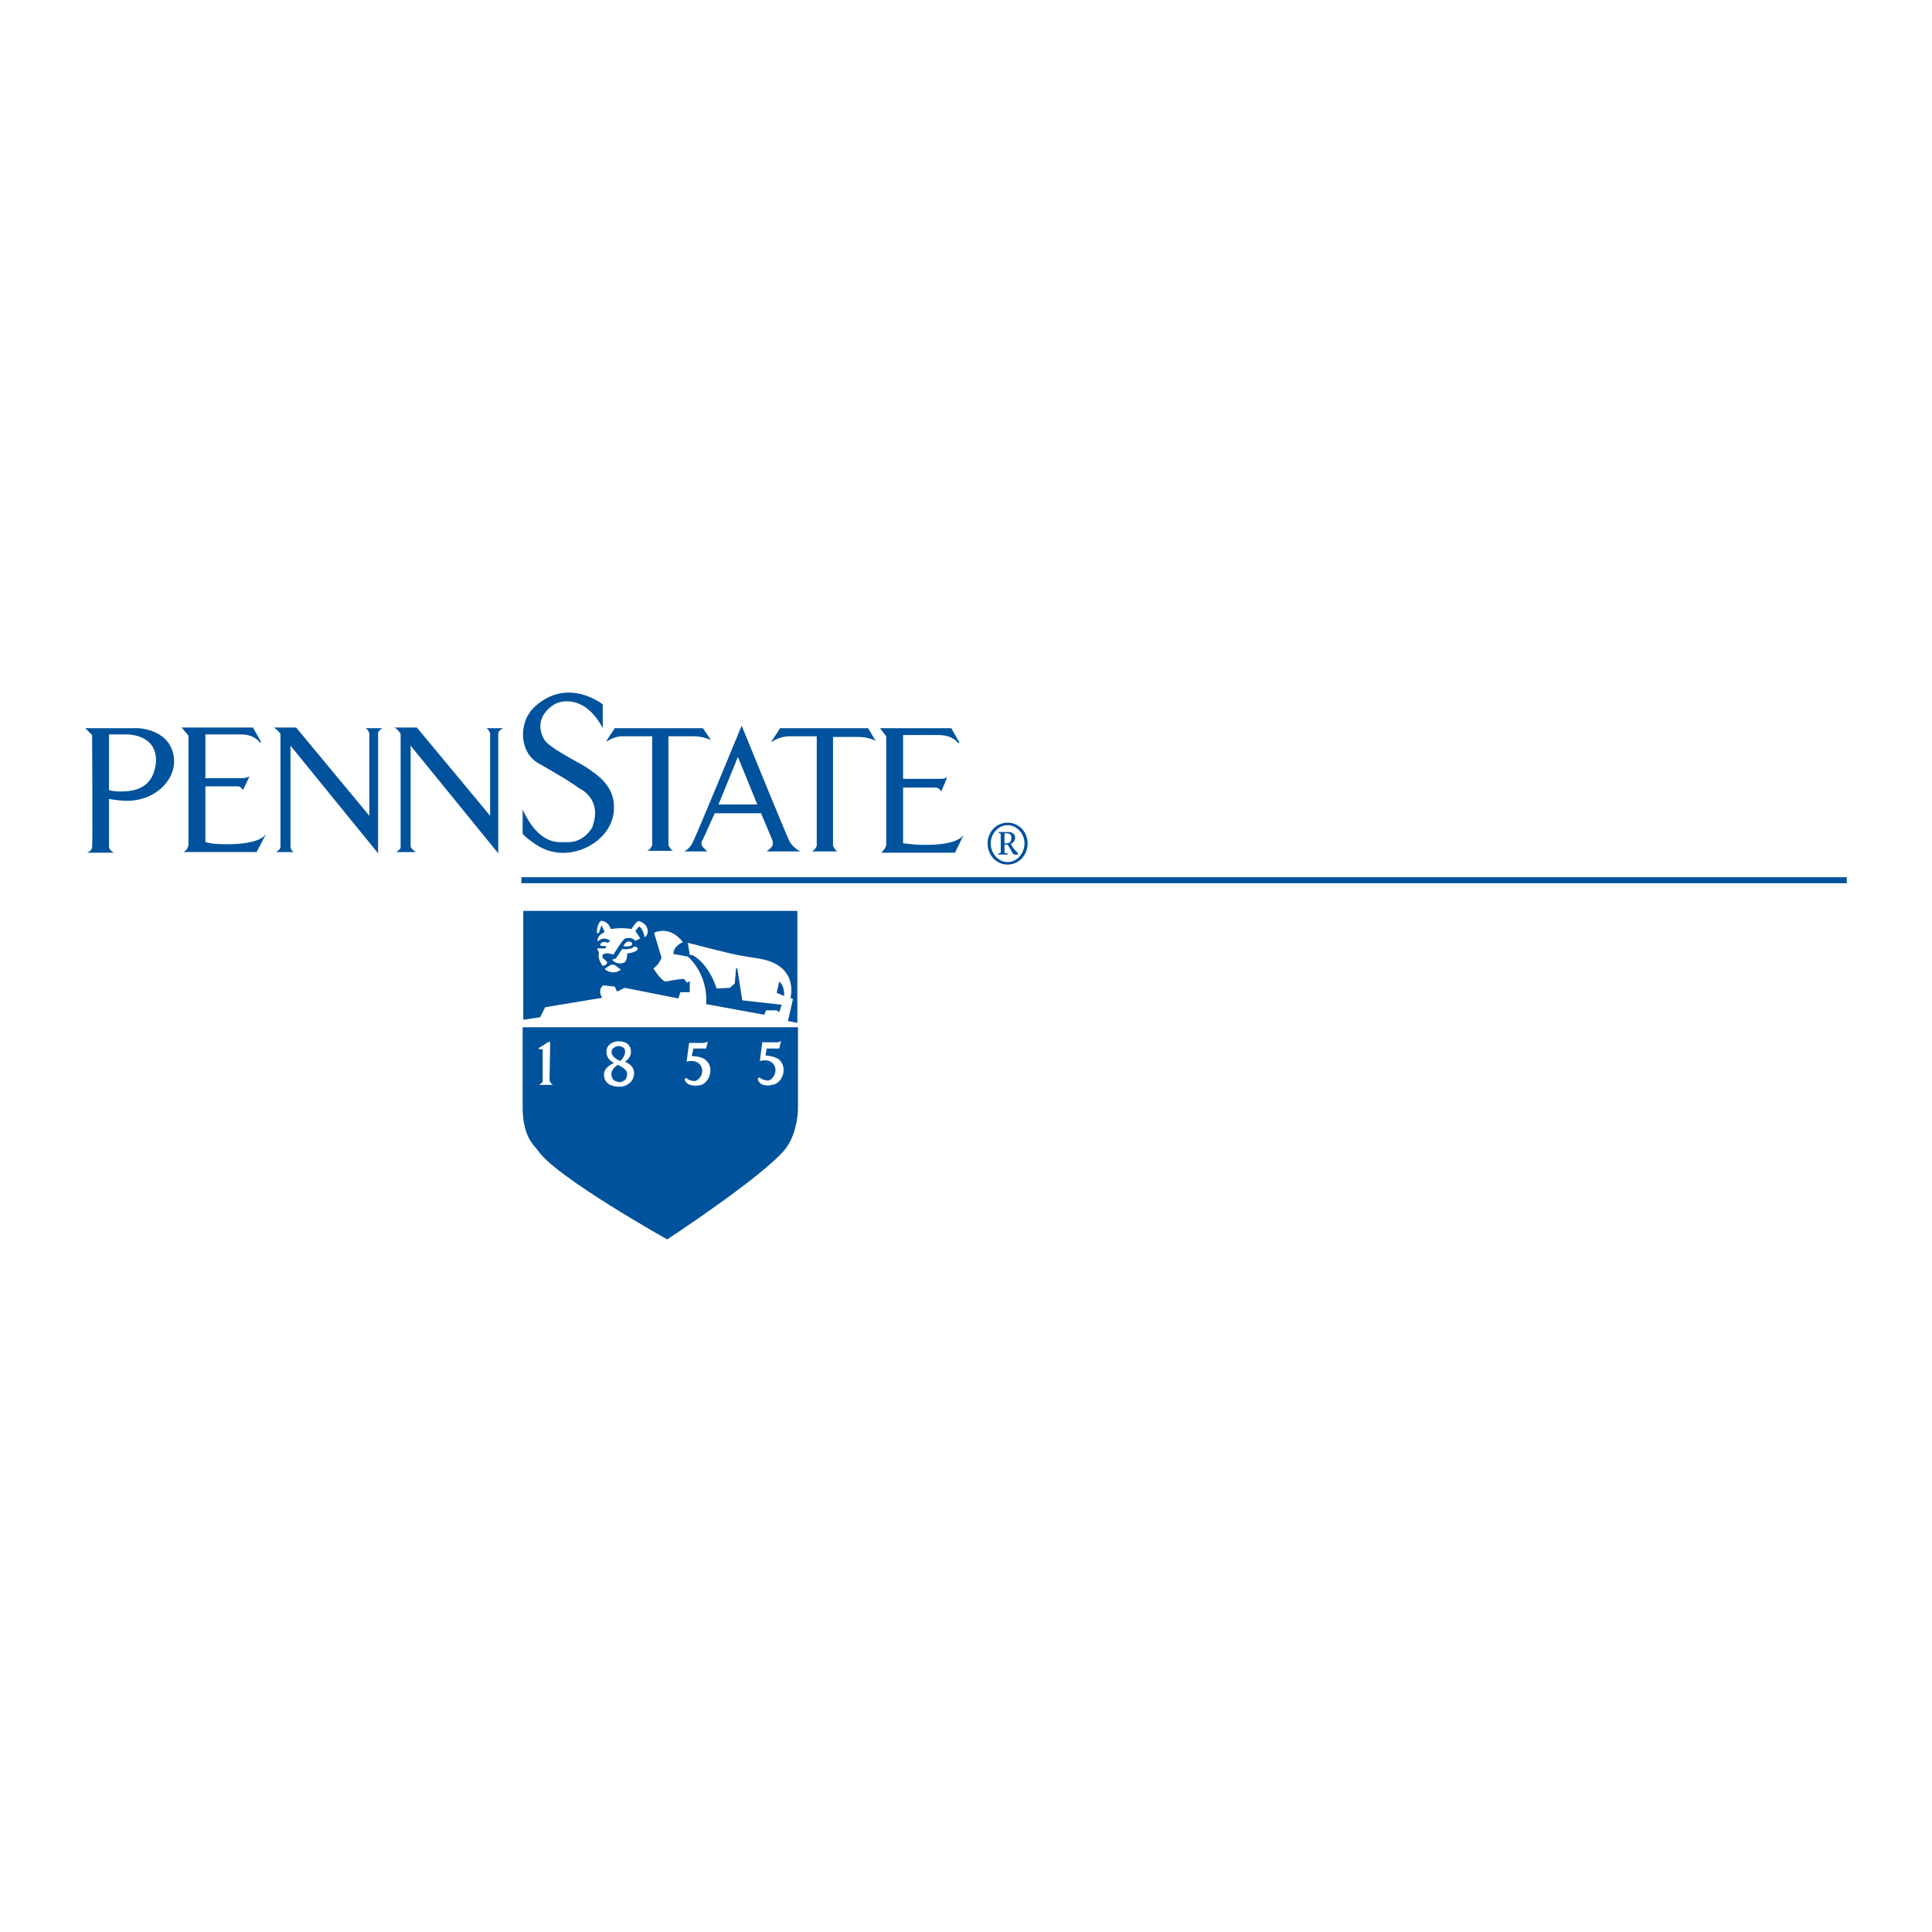 <?xml version="1.0" encoding="utf-8"?>
<!-- Generator: Adobe Illustrator 13.0.0, SVG Export Plug-In . SVG Version: 6.00 Build 14948)  -->
<!DOCTYPE svg PUBLIC "-//W3C//DTD SVG 1.0//EN" "http://www.w3.org/TR/2001/REC-SVG-20010904/DTD/svg10.dtd">
<svg version="1.0" id="Layer_1" xmlns="http://www.w3.org/2000/svg" xmlns:xlink="http://www.w3.org/1999/xlink" x="0px" y="0px"
	 width="192.756px" height="192.756px" viewBox="0 0 192.756 192.756" enable-background="new 0 0 192.756 192.756"
	 xml:space="preserve">
<g>
	<polygon fill-rule="evenodd" clip-rule="evenodd" fill="#FFFFFF" points="0,0 192.756,0 192.756,192.756 0,192.756 0,0 	"/>
	<path fill-rule="evenodd" clip-rule="evenodd" fill="#00529C" d="M13.749,72.649H8.504l0.687,0.687c0,0,0.062,11.051,0,11.175
		c0,0.375-0.5,0.562-0.5,0.562h2.685c-0.437-0.188-0.5-0.562-0.5-0.562v-4.807c0,0,0.562,0.125,1.498,0.188
		c3.122,0.125,5.058-2.061,4.995-3.996C17.245,72.711,13.749,72.649,13.749,72.649L13.749,72.649L13.749,72.649z M12.375,78.955
		c-0.936,0.062-1.498-0.125-1.498-0.125v-5.556h1.686c0,0,3.122-0.125,2.997,2.747C15.434,77.394,14.81,78.892,12.375,78.955
		L12.375,78.955z"/>
	<path fill-rule="evenodd" clip-rule="evenodd" fill="#00529C" d="M18.119,72.586h7.117l0.812,1.436l-0.125,0.062
		c0,0-0.5-0.812-1.873-0.812c-0.375,0-3.559,0-3.559,0v4.37h3.746c0,0,0.5-0.062,0.624-0.188c0.125-0.125-0.624,1.374-0.624,1.374
		s-0.188-0.375-0.5-0.375c-0.312,0-3.247,0-3.247,0v5.556c0,0,0.624,0.188,1.124,0.188c0.062,0,4.058,0.312,4.932-0.999L25.61,85.01
		h-7.304c0,0,0.499-0.25,0.499-0.812c0-0.375,0-10.801,0-10.801L18.119,72.586L18.119,72.586z"/>
	<path fill-rule="evenodd" clip-rule="evenodd" fill="#00529C" d="M39.346,72.586h2.248l7.305,8.803v-8.241
		c0,0-0.188-0.499-0.437-0.499h1.748c0,0-0.5,0.25-0.5,0.499c0,0.25,0,11.987,0,11.987l-8.741-10.738v10.114
		c0,0,0.312,0.437,0.562,0.5h-1.998c0,0,0.5-0.312,0.437-0.5v-11.3C39.97,73.21,39.596,72.649,39.346,72.586L39.346,72.586z"/>
	<path fill-rule="evenodd" clip-rule="evenodd" fill="#00529C" d="M27.296,72.586h2.248l7.305,8.803v-8.241
		c0,0-0.188-0.499-0.438-0.499h1.749c0,0-0.438,0.25-0.438,0.499c0,0.25,0,11.987,0,11.987l-8.74-10.738v10.114
		c0,0,0.062,0.437,0.375,0.5h-1.811c0,0,0.437-0.25,0.437-0.5v-11.3C27.983,73.21,27.546,72.649,27.296,72.586L27.296,72.586z"/>
	<path fill-rule="evenodd" clip-rule="evenodd" fill="#00529C" d="M60.136,70.276c0,0-3.496-2.81-6.805,0.25
		c-1.624,1.498-1.562,4.495,0.374,5.619c2.186,1.249,3.247,1.873,4.058,2.497c0,0,2.435,0.999,1.311,3.934
		c0,0-0.874,1.623-2.684,1.436c-0.5,0-2.56,0.438-4.246-3.246V83.2c0,0,1.499,1.561,3.184,1.811c2.56,0.5,5.869-1.373,5.931-4.37
		c0.062-2.31-1.749-3.372-2.81-4.121c-0.812-0.5-3.934-2.06-4.183-2.81c0,0-1.249-1.873,0.937-3.371
		c0.937-0.625,3.309-0.812,4.932,2.31V70.276L60.136,70.276z"/>
	<path fill-rule="evenodd" clip-rule="evenodd" fill="#00529C" d="M61.322,72.649h8.803l0.812,1.186c0,0-0.75-0.375-1.749-0.375
		c-0.125,0-2.497,0-2.497,0v10.863c0,0,0.25,0.562,0.5,0.562h-2.685c0.312,0,0.562-0.5,0.562-0.562s0-10.863,0-10.863h-2.872
		c0,0-0.812-0.062-1.624,0.5C60.261,74.147,61.385,72.649,61.322,72.649L61.322,72.649z"/>
	<path fill-rule="evenodd" clip-rule="evenodd" fill="#00529C" d="M76.493,84.948h3.371c-0.187-0.062-0.749-0.437-1.061-0.937
		c-0.312-0.562-4.807-11.612-4.807-11.612s-4.371,10.614-4.808,11.488c-0.375,0.874-0.937,1.061-0.937,1.061h2.31
		c0,0-0.312-0.312-0.437-0.437c-0.312-0.375,0-0.749,0-0.749l1.186-2.622h4.621l1.124,2.685c0,0,0.125,0.375,0,0.562
		C76.93,84.636,76.493,84.948,76.493,84.948L76.493,84.948L76.493,84.948z M71.686,80.266l1.935-4.745l1.936,4.745H71.686
		L71.686,80.266z"/>
	<path fill-rule="evenodd" clip-rule="evenodd" fill="#00529C" d="M77.804,72.649h8.803l0.749,1.249c0,0-0.749-0.375-1.686-0.375
		c-0.125,0-2.56,0-2.56,0v10.863c0,0,0.25,0.562,0.5,0.562h-2.622c0.25-0.062,0.5-0.499,0.5-0.562c0-0.125,0-10.926,0-10.926h-2.809
		c0,0-0.875,0-1.686,0.562C76.743,74.209,77.867,72.711,77.804,72.649L77.804,72.649z"/>
	<path fill-rule="evenodd" clip-rule="evenodd" fill="#00529C" d="M87.793,72.649h7.117l0.812,1.436l-0.125,0.062
		c0,0-0.5-0.812-1.936-0.812c-0.375,0-3.559,0-3.559,0v4.37h3.809c0,0,0.437,0,0.562-0.187c0.125-0.125-0.562,1.436-0.562,1.436
		s-0.25-0.375-0.5-0.375c-0.312,0-3.309,0-3.309,0v5.556c0,0,1.124,0.125,1.187,0.125c0.062,0,4.058,0.312,4.87-0.999l-0.874,1.811
		h-7.367c0,0,0.5-0.438,0.5-0.812s0-10.801,0-10.801L87.793,72.649L87.793,72.649z"/>
	<path fill-rule="evenodd" clip-rule="evenodd" fill="#00529C" d="M79.615,102.492v8.115c0,0,0,2.311-1.186,3.934
		c-2.061,2.684-11.862,9.115-11.862,9.115s-10.926-6.119-12.799-8.74c-0.437-0.625-1.561-1.373-1.623-4.246c0-2.061,0-8.178,0-8.178
		H79.615L79.615,102.492z M54.829,107.799l0.062-3.871c0,0-0.625,0.188-0.312,0.062c0.25-0.062-0.812,0.562-0.812,0.562v0.123h0.375
		c0,0,0,2.311,0,3.186c0,0.188-0.375,0.375-0.375,0.375h1.436C54.954,108.172,54.829,107.799,54.829,107.799L54.829,107.799z
		 M52.207,101.742V90.879h27.345v11.175l-0.937-0.188l0.5-2.186l-0.25-0.125c0,0,0.937-3.308-3.247-3.933
		c-1.249-0.187-1.124-0.187-1.873-0.312c-0.812-0.125-5.12-1.249-5.12-1.249l0.188,1.187l0.312,0.062c0,0,1.499,0.687,2.373,3.309
		l1.311-0.062l0.5-0.438l0.125-1.499h0.125l0.5,3.184l3.934,0.438l-0.25,0.75l-0.25-0.188h-1.062l-0.187,0.436l-5.806-1.061
		c0,0,0.375-2.686-1.811-4.745l-1.436-0.25c0,0-0.125-0.687,0.936-1.187c0,0-1.124-1.686-2.872-0.937l0.749,2.498
		c0,0-0.25,0.687-0.812,1.061c0,0,0.625,1.061,1.187,1.311c0,0,1.561-0.312,1.873-0.25l0.312,0.375l0.25-0.188v1.125h-0.937
		l-0.187,0.623l-5.37-1.061l-0.749,0.375l-0.25-0.5l-1.124-0.125c0,0-0.625,0.375-0.125,1.248l-5.681,0.938l-0.5,0.998
		L52.207,101.742L52.207,101.742z M77.742,97.934c0.312,0.25,0.499,0.625,0.499,1.436l-0.749-0.311L77.742,97.934L77.742,97.934z
		 M77.742,97.934c0.312,0.25,0.499,0.625,0.499,1.436l-0.749-0.311L77.742,97.934L77.742,97.934z M77.742,97.934l-0.25,1.125
		l0.749,0.311C78.241,98.559,78.054,98.184,77.742,97.934L77.742,97.934z M69.688,108.297c0,0-1.124,0.188-1.374-0.561
		c-0.062-0.125,0.188-0.188,0.188-0.188s0.125,0.25,0.749,0.312c0.375,0,0.812-0.5,0.812-1c0-0.748-0.687-1.186-1.561-0.936
		l0.25-1.873h1.499l0.375-0.125l-0.187,0.686h-1.249l-0.187,0.75c0,0,0.937,0,1.373,0.375
		C71.374,106.488,70.75,108.236,69.688,108.297L69.688,108.297z M59.574,93.127c-0.062-0.375,0.063-0.937,0.312-1.187
		c0.062-0.062,0.062-0.125,0.125-0.062c0.188,0,0.687,0.125,0.937,0.812c0,0,1.062-0.188,2.061,0c0,0,0.312-0.562,0.687-0.812
		c0,0,0.874,0.188,0.937,0.999c0,0.187-0.062,0.5-0.312,0.625c0,0-0.187-0.937-0.562-1.062l-0.375,0.437c0,0,0.25,0.375,0.5,0.75
		l-0.5,0.25c0,0-0.25-0.437-0.999-0.25c-0.25,0.062-1.187,1.623-1.187,1.623s-0.749-0.312-1.062,0c0,0-0.125,0.312,0.125,0.437
		c0.188,0.125,0.312,0.312,0.312,0.312s0.062,0.25-0.437,0.375c0,0-0.562-0.687-0.375-1.311l-0.188-0.437h0.812l0.125-0.25
		c0,0-0.562,0.062-0.624-0.062c0,0,0-0.25,0.25-0.312c0.188-0.062,0.375,0,0.5,0.062l0.25-0.187c0,0-0.625-0.562-1.249,0.062
		c0,0-0.188-0.562,0.687-0.937c0,0-0.25-0.625-0.312-0.687l-0.25,0.749L59.574,93.127L59.574,93.127z M62.196,94.375
		c0.062-0.125,0.25-0.375,0.437-0.437c0.062,0,0.312-0.062,0.437,0.187c0.062,0.188-0.188,0.25-0.188,0.25
		S62.508,94.5,62.196,94.375L62.196,94.375z M61.072,95.749l0.375-0.125l0.625-0.937c0,0,0.874,0.125,1.186-0.25
		c0,0,0.312,0,0.375,0.187c0,0,0.062,0.375-1.062,0.5c0,0,0.062,0.812-0.375,0.937C61.509,96.311,61.072,95.749,61.072,95.749
		L61.072,95.749z M60.323,96.686c0,0,0.749,0.686,1.623,0.062c0,0-0.375-0.312-0.562-0.437c-0.25-0.125-0.438-0.062-0.5,0
		C60.822,96.311,60.573,96.498,60.323,96.686L60.323,96.686z M76.993,108.236c0,0.061-1.124,0.248-1.374-0.5
		c-0.062-0.188,0.188-0.25,0.188-0.25s0.125,0.25,0.749,0.312c0.375,0.062,0.812-0.5,0.812-1c0-0.748-0.624-1.186-1.561-0.936
		l0.25-1.873h1.499c0,0.062,0.375-0.125,0.375-0.125l-0.187,0.748h-1.249l-0.125,0.688c0,0,0.875,0.062,1.312,0.375
		C78.679,106.488,78.054,108.172,76.993,108.236L76.993,108.236z M61.385,103.928c0.187-0.062,1.561-0.188,1.561,0.998
		c0.062,0.5-0.5,1-0.625,1c0,0,0.999,0.312,0.937,1.186c0,0.812-0.749,1.311-1.436,1.311c-0.749,0-1.561-0.25-1.561-1.248
		c0-0.312,0.188-0.75,0.999-1.123c0,0-0.75-0.312-0.75-1.062C60.448,104.303,61.072,103.99,61.385,103.928L61.385,103.928z
		 M61.884,105.863c0,0-1.249-0.5-0.75-1.25c0.125-0.061,0.312-0.186,0.25-0.186c0.5-0.188,0.812,0.125,0.874,0.125c0,0,0.062,0,0,0
		C62.633,105.176,61.884,105.863,61.884,105.863L61.884,105.863z M62.384,107.736c0,0,0.499-0.688-0.125-1.125
		c-0.125-0.123-0.625-0.373-0.625-0.373c-1.124,0.748-0.437,1.498-0.375,1.561C62.009,108.111,62.009,107.924,62.384,107.736
		L62.384,107.736z"/>
	<polygon fill="#00529C" points="52.02,87.521 184.252,87.521 184.252,88.118 52.02,88.118 52.02,87.521 	"/>
	<path fill-rule="evenodd" clip-rule="evenodd" fill="#00529C" d="M99.594,83.075c0.249,0.062,0.249,0.062,0.249,0.312v1.499
		c0,0.25,0,0.25-0.249,0.25v0.125h0.937v-0.125c-0.312,0-0.312,0-0.312-0.25v-0.625h0.312c0.374,0.562,0.499,0.999,0.687,0.999
		h0.374v-0.062c-0.062-0.125-0.249-0.312-0.437-0.5l-0.312-0.5c0.25-0.125,0.438-0.312,0.438-0.624c0-0.375-0.312-0.562-0.688-0.562
		h-0.998V83.075L99.594,83.075z M100.218,83.138h0.249c0.25,0,0.438,0.125,0.438,0.437c0,0.312-0.125,0.562-0.438,0.562h-0.249
		V83.138L100.218,83.138z M102.527,84.136c0-1.124-0.874-2.06-1.997-2.06c-1.124,0-1.998,0.937-1.998,2.06
		c0,1.186,0.874,2.123,1.998,2.123C101.653,86.259,102.527,85.322,102.527,84.136L102.527,84.136L102.527,84.136z M102.216,84.136
		c0,0.999-0.75,1.873-1.686,1.873c-0.937,0-1.687-0.874-1.687-1.873c0-0.937,0.75-1.811,1.687-1.811
		C101.466,82.326,102.216,83.2,102.216,84.136L102.216,84.136L102.216,84.136z"/>
</g>
</svg>
